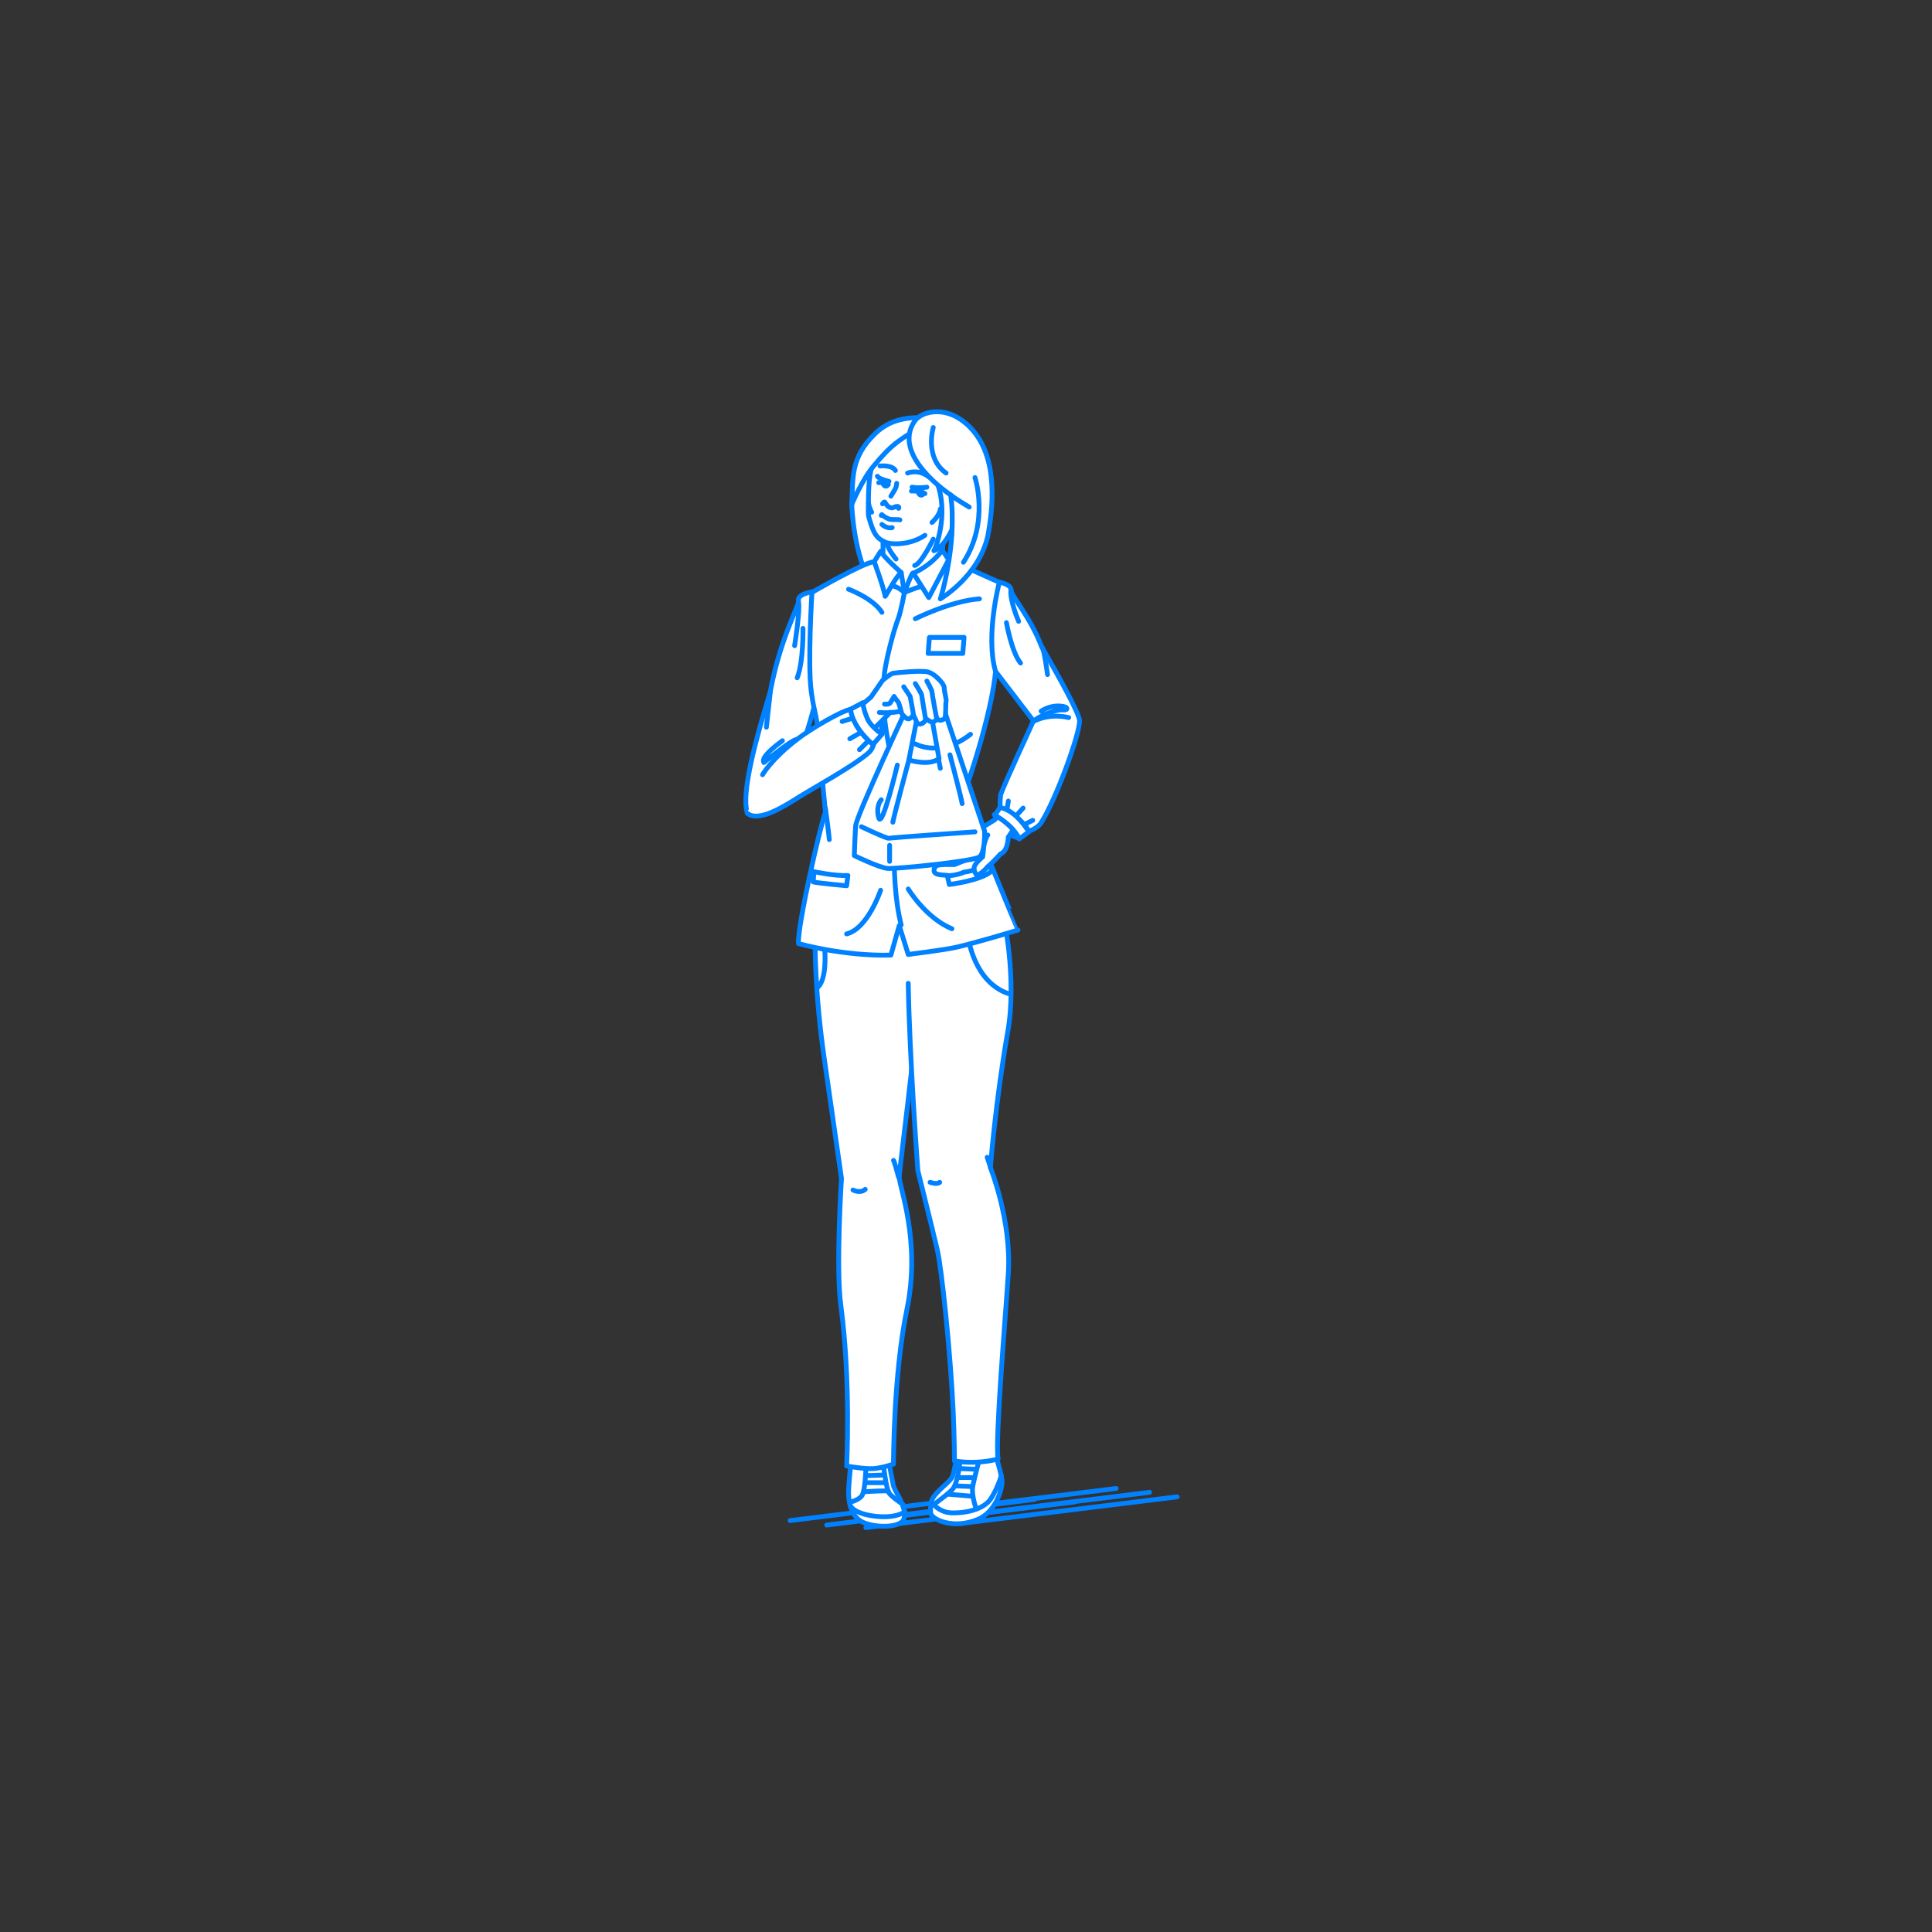 <?xml version="1.0" encoding="utf-8"?>
<!-- Generator: Adobe Illustrator 22.0.1, SVG Export Plug-In . SVG Version: 6.00 Build 0)  -->
<svg version="1.1" id="レイヤー_1" xmlns="http://www.w3.org/2000/svg" xmlns:xlink="http://www.w3.org/1999/xlink" x="0px"
	 y="0px" viewBox="0 0 301 301" style="enable-background:new 0 0 301 301;" xml:space="preserve">
<rect x="0" y="0" width="301" height="301" fill="#333333" stroke="none"/>
<style type="text/css">
	.st0{fill:none;}
	.st1{fill:none;stroke:#0081FF;stroke-width:0.75;stroke-linecap:round;stroke-linejoin:round;stroke-miterlimit:10;}
	.st2{fill:#FFFFFF;stroke:#0081FF;stroke-width:0.75;stroke-linecap:round;stroke-linejoin:round;stroke-miterlimit:10;}
</style>
<g id="guide">
</g>
<rect y="1" class="st0" width="300" height="300"/>
<g>
	<g>
		<line class="st1" x1="150.9" y1="237.2" x2="183.4" y2="233.2"/>
		<line class="st1" x1="146.6" y1="236.5" x2="179.1" y2="232.5"/>
		<line class="st1" x1="134.9" y1="238" x2="167.4" y2="234"/>
		<line class="st1" x1="128.8" y1="237.6" x2="161.2" y2="233.6"/>
		<line class="st1" x1="123.1" y1="236.9" x2="155.6" y2="232.9"/>
		<line class="st1" x1="141.4" y1="235.9" x2="173.9" y2="231.9"/>
	</g>
	<g>
		<g>
			<g>
				<path class="st2" d="M132.5,228.5c0,0-0.3,3.2-0.3,3.9c0,0.7,0,3.6,2.1,4.7c1.8,0.9,5.5,1,6.4-0.2c0.2-0.3,0.3-1,0.2-1.4
					c-0.3-1.6-1.5-3.3-1.7-4c-0.2-0.9-0.6-3.1-0.6-3.1s0.1-1.6-1.5-1.8S132.5,228.5,132.5,228.5z"/>
				<path class="st1" d="M132.5,234.6c0.6,1.2,3.6,1.8,5.7,1.7c2-0.1,2.8-0.8,2.8-0.8"/>
				<path class="st1" d="M137.7,228.8c0,0,0.4,3.2,0.8,3.8s2.2,1.8,2.2,1.8"/>
				<path class="st1" d="M134.9,228.9c0,0-0.1,3.3-0.6,4.1c-0.6,0.8-1.8,1-1.8,1"/>
				<line class="st1" x1="135" y1="229.9" x2="137.8" y2="229.8"/>
				<line class="st1" x1="135" y1="231" x2="137.9" y2="231"/>
				<path class="st1" d="M134.6,232.4c0,0,3.6-0.2,3.8-0.1"/>
			</g>
			<g>
				<path class="st2" d="M149.2,226.1c0,0-0.4,2.7-0.8,3.9c-0.3,0.9-2.8,2.4-3.3,3.9c-0.2,0.5-0.1,1.6-0.1,1.9
					c0.3,1,3.6,2.5,7.4,0.9c2.5-1.1,3.5-4,3.7-5.4s-1.4-5.7-1.4-5.7s-1.5-1.8-2.2-2C151.8,223.5,149.2,226.1,149.2,226.1z"/>
				<path class="st1" d="M145.1,234c0,0,1.2,1.8,3.5,1.7c2.5,0,4.8-0.8,5.7-2.1s1.7-3.5,1.7-3.8"/>
				<path class="st1" d="M149.6,227.2c0,0-0.2,3.3-1.1,4.7c-0.4,0.6-2.9,2.4-2.9,2.4"/>
				<path class="st1" d="M152.6,227.3c0,0-1.1,4-1.1,4.7c0,1.4,0.5,2.8,0.5,2.8"/>
				<line class="st1" x1="147.8" y1="232.8" x2="151.4" y2="233.1"/>
				<line class="st1" x1="148.9" y1="231.5" x2="151.4" y2="231.6"/>
				<line class="st1" x1="149.3" y1="230.2" x2="151.8" y2="230.2"/>
				<line class="st1" x1="149.6" y1="228.8" x2="151.9" y2="228.9"/>
			</g>
			<path class="st2" d="M127,146c0,0-0.2,8.1,1.5,19.5c0.4,2.8,2.6,18.1,2.6,18.1s-0.9,13.9-0.1,19.8c1.6,12,0.9,25,0.9,25
				s2.8,0.5,4.2,0.4c1.4-0.1,3.1-0.7,3.1-0.7s0-14.1,2.1-24.1c2.2-10.7-1.2-19.1-1.2-20.6s4.5-34.6,3.5-39.1S127.2,144,127,146z"/>
			<path class="st2" d="M142,142.8c1.8-1.2,13.6-2,14.3-0.2c0,0,2.2,9.7,0.7,18.2c-1.9,10.8-2.7,21.1-2.7,21.1s3.3,8.2,2.8,16.4
				c-0.4,6.4-2.1,26.2-1.6,29c0,0-1.3,0.4-3.3,0.5s-3.5-0.2-3.5-0.2s0-3.5-0.2-7.8c-0.4-8.8-1.8-22.4-2.5-25.2c-1-4.2-3-12.2-3-12.2
				s-1.3-17.5-1.5-29.2"/>
			<path class="st1" d="M150.9,146.3c0,0,0.9,6.7,6.2,8.5"/>
			<path class="st1" d="M139.2,180.8c0,0,0-0.4,0.8,2.6"/>
			<path class="st2" d="M132.9,185.4c0,0,1.1,0.6,1.9-0.1"/>
			<line class="st1" x1="153.8" y1="180.3" x2="154.3" y2="181.8"/>
			<path class="st1" d="M144.9,184.2c0,0,1.1,0.4,1.5,0"/>
			<path class="st1" d="M128.5,148.1c0,0,0.4,4.6-1.2,5.8"/>
		</g>
		<path class="st2" d="M132.7,78.6c0,0,0.2,7.9,3.3,13l7.4-0.7l-6.7-19.1C136.7,71.8,133.1,75.8,132.7,78.6z"/>
		<g>
			<path class="st2" d="M126.6,92.2c0,0-2.5,0.3-2.2,1.5c0.1,0.6-2.9,5.9-4.4,14.1c-2.3,7.5-4.5,15.7-3.6,18.7
				c0.6,1.9,5.2-5,7.2-7.5s4.6-14.5,4.8-15.1S128.9,94.9,126.6,92.2z"/>
			<path class="st1" d="M125.1,97.9c0,0,0.1,5.2-0.9,7.7"/>
		</g>
		<path class="st2" d="M150.3,123.4c4.5-13,4.8-18.8,4.8-18.8c1.8-9.7,0.6-13.9,0.6-13.9c-1.1-0.4-8-3.6-8-3.6l-6.8,5.2l-4.7-4.8
			c-1.8,0.2-9.7,4.8-9.7,4.8s-0.7,11.2-0.1,15.5c0.5,3.6,0.9,3.7,1.1,6.9c0.2,2.7,1.1,11.8,1.1,11.8c-0.9,2.5-4.4,17.9-4.2,20.5
			c0,0,6.9,2,14.4,1.8l1.3-4.6l1.4,4.5c0,0,5.6-0.7,7.4-1.1c3.5-0.8,9.7-2.7,9.7-2.7S150.4,125.4,150.3,123.4z"/>
		<path class="st2" d="M137.4,75.6c0,0,0.4,10.9,0,12.7l3.6,4l5.7-5l0.9-11.2L137.4,75.6z"/>
		<path class="st2" d="M144.8,67.2c0,0,5.4,1.4,5.8,5.4s-2.2,6.7-2.2,6.7s-4.6-5.5-4.7-10.2C143.7,67.1,144.8,67.2,144.8,67.2z"/>
		<path class="st2" d="M137.3,73.2"/>
		<path class="st1" d="M140.9,92.3c0,0-0.5,2.9-1,4.2c-0.5,1.2-2.1,6.8-2.2,9.5c-0.5,7.8,1.8,13.5,1.9,14.7
			c0.2,4.9-1.2,15.4,0.8,23.4"/>
		<path class="st1" d="M129,114.1c0,0,1.8,2,5.5,1.8"/>
		<path class="st1" d="M142.6,115.9c0,0,3.9,2.2,8.6-1.5"/>
		<path class="st1" d="M149.1,127.5c0,0,0.9-3.4,1.2-4.1"/>
		<path class="st1" d="M129.2,130.8c0-0.4-0.6-4.9-0.6-4.9"/>
		<polygon class="st2" points="150,101.8 144.6,101.8 144.8,99.3 150.2,99.3 		"/>
		<path class="st2" d="M142.2,89.3c-0.2,0.1-1.3,3-1.3,3s3.2-1.3,3.5-1.1L142.2,89.3z"/>
		<path class="st2" d="M146.8,85.7c0,0-1.4,2.2-4.5,3.6c0,0,1.9,3,2.4,3.8c0.1-0.2,3.1-5.9,3.1-5.9L146.8,85.7z"/>
		<path class="st2" d="M140.4,89.2l0.5,3.1c0,0-1.9-1.8-2.8-0.6C138.1,91.5,139.5,89.4,140.4,89.2z"/>
		<path class="st2" d="M140.4,89.2c0,0-2.5-2.2-3.2-3.3l-1,1.6c0,0,1.5,4.1,1.7,5.4C138,92.9,139.6,89.8,140.4,89.2z"/>
		<path class="st2" d="M154,134.2c0,0-4.2,1.7-6.5,1.8l0.4,1.8c0,0,5-0.6,6.6-2.1L154,134.2z"/>
		<path class="st2" d="M126.8,135.8c0,0,3.2,0.7,5.3,0.6l-0.2,1.6c0,0-4.4-0.4-5.2-0.6L126.8,135.8z"/>
		<path class="st1" d="M141.5,138.5c0,0,2.7,4.5,6.8,6.2"/>
		<path class="st1" d="M137.2,138.7c0,0-2,6-5.3,6.8"/>
		<path class="st1" d="M132.2,91.8c0,0,3.8,1.4,5.2,3.6"/>
		<path class="st1" d="M142.6,96.4c0,0,5.6-2.8,10-3.1"/>
		<g>
			<path class="st2" d="M147,82.4c1-2.8,2.8-6,2.8-8.8c-0.1-1.7-1.3-6.5-7.1-6.2c-2.8,0.1-6.1,3.3-6.5,4.8c0,0-0.9,0.2-0.9,6.1
				c0,0.9-0.1,1.8,0.1,2.4c0.7,2.5,1.2,3.2,2.6,3.8c1,0.4,3.9,0.4,6.1-1.1"/>
			<path class="st2" d="M132.7,78.6c0.2-4.2-0.2-7.3,3.6-11c3.8-3.8,9.5-2.2,9.5-2.2c-5.7,2.8-7.1,4.1-9.6,7.1
				C134.3,74.7,132.7,78.6,132.7,78.6z"/>
			<path class="st1" d="M137.1,72.6c0,0,1.9-0.2,2.4,0.7"/>
			<path class="st1" d="M141.4,73.7c0,0,1.7-0.7,3.3,0.6"/>
			<g>
				<path class="st1" d="M142,76.5c0,0,1.4-0.1,2.1,0.4"/>
				<path class="st1" d="M144.4,75.9c0,0-1.2,0.2-2.3,0"/>
			</g>
			<g>
				<path class="st1" d="M136.7,74.2c0.1,0.2,0.6,0.5,1.8,0.8"/>
				<path class="st1" d="M136.9,75.2c0,0,0.9-0.2,1.5,0.3"/>
			</g>
			<g>
				<path class="st1" d="M137.3,80.3c0,0,0.1-0.2,0.1-0.1c0.1,0.1,0.6,0.5,1.2,0.7c0.6,0.1,1.4,0,1.6,0.1"/>
				<path class="st1" d="M137.4,81.7c0,0,0.7,0.7,1.6,0.5"/>
			</g>
			<path class="st2" d="M145.5,74.1c2.5,4.8,0.6,10.6,0,11.7c0,0,2.8-0.6,4.6-8.8"/>
			<g>
				<path class="st2" d="M151.7,67.2c-3.7-4.4-8.1-3.2-9.2-1.6c-3.7,5.4,5.6,11.5,5.6,11.5c0.3,1.8,0.3,3.9,0.2,6.1
					c-0.4,5.9-1.8,10.1-1.8,10.1s6-3.5,7.4-9.8C154.7,79.2,155.5,71.8,151.7,67.2z"/>
				<path class="st1" d="M151,79c0,0-2.2-1.3-2.9-1.9"/>
			</g>
			<path class="st1" d="M145.4,66.6c0,0-1.4,4.7,2,7.1"/>
			<path class="st1" d="M151.9,74.4c0,0,2.3,6.9-1.8,13.2"/>
			<path class="st1" d="M139.7,75.3c0,0,0,0.2-0.1,0.6c-0.1,0.3-0.8,1.4-0.8,1.4"/>
			<path class="st1" d="M137.5,78.5c0,0,0.3-0.5,0.4-0.2c0.2,0.3,0.4,0.7,0.9,0.8c0.3,0.1,0.6-0.2,1-0.2c0.2,0,0.3,0.1,0.2,0.3"/>
			<path class="st1" d="M135.8,79.8c0,0-0.4-0.7-0.5-1.5"/>
			<path class="st1" d="M145.2,81.4c0.1-0.1,1.2-1.1,1.3-2.1"/>
			<path class="st1" d="M143.1,76.8c0,0,0.2,0.5,0.6,0.3"/>
			<path class="st1" d="M137.6,75.4c0,0,0.2,0.5,0.6,0.3"/>
		</g>
		<path class="st1" d="M145.4,84c0,0-1.9,3.9-2.9,4.1"/>
		<path class="st1" d="M139.6,87.1c0,0-1.2-1.4-1.4-2.4"/>
		<path class="st2" d="M119.4,113.3c0,0,0.5-4.4,0.6-5.4"/>
		<path class="st1" d="M123.8,100.6c0,0,0.9-5.7,0.6-6.8"/>
		<g>
			<path class="st2" d="M154.9,126.9c0,0,0.8,1.4,1.2,2.2c0.4,0.8,2.6,1.5,2.6,1.5s0.6-1-0.8-2.2
				C156.4,127.2,154.9,126.9,154.9,126.9z"/>
			<g>
				<path class="st2" d="M158,123.7l-3,4c0,0-1.7,1.1-2.5,1.5c-0.8,0.3-1.4,1.2-1.4,1.2s-1.4,0.4-1.6,0.6c0,0-1.3,0-1.6,0.1
					c-0.5,0.2-0.6,0.6-0.6,0.6s-0.9,0.6-1,1.5c-0.7,0.6-0.6,1.2-0.4,1.6c0,0-0.6,0.6-0.3,1.1c0.3,0.5,1.6,0.4,2.1,0.5
					c0.5,0.1,2.2-0.3,2.4-0.5c0,0,2.2-0.3,3.4-1.1c0.4-0.3,1.9-0.5,2.7-2.7c0.9-2.1,3.8-5.8,3.8-5.8L158,123.7z"/>
				<path class="st2" d="M153.9,130.1c0,0-0.2,0.1-0.6,1.5l-0.2,1.9c0,0-1.1,0.9-1.3,1.5c-0.2,0.7,0.4,1.4,0.4,1.4s0.8-0.3,1.7-1.4
					c0.2-0.1,1.7-1.6,1.9-1.9c0.2-0.2,1.1-0.2,1.3-2.7"/>
				<path class="st2" d="M151.2,133.7l-2.5,1c0,0-2.6-0.1-2.8,0.2"/>
				<path class="st2" d="M151.4,132.3l-2.3,0.8c0,0-2.2-0.2-2.8,0.1"/>
				<path class="st2" d="M151.6,131.1l-2,0.7c0,0-1.9-0.2-2.3-0.1"/>
			</g>
			<g>
				<path class="st2" d="M155.8,125.8c0,0,4.1,2.1,4.4,3.7c0,0,1.3-0.3,2-1.3c2.4-3.8,6-13.8,6-15.9c0-1-3-6.5-5.9-11.5
					c-1.8-4.8-4.8-7.9-4.8-9c-0.1-0.8-1.8-1.1-1.8-1.1s-2.2,8.3-0.6,13.9l5.9,7.7c0.1-0.1-4.4,9.5-5.1,11.5
					C155.8,124.5,155.8,125.8,155.8,125.8z"/>
				<path class="st2" d="M166.5,111.8c0,0-2.8-0.8-5.5,0.6"/>
				<path class="st2" d="M155.8,125.8l-0.8,1.2c0,0,2.8,1.5,3.8,3.7l1.5-1.1C160.2,129.5,158.4,126.3,155.8,125.8z"/>
				<path class="st1" d="M156.8,97c0,0,0.8,4.6,2.2,6.3"/>
				<path class="st2" d="M161,112.4c0.3-0.5,3.2-1.9,4.6-1.8c0.8,0.1,1-0.5-0.4-0.6c-1.3-0.1-2.4,0.4-3,0.8"/>
			</g>
			<path class="st1" d="M158.7,96.8c0,0-1.4-3.2-1.2-4.9"/>
			<path class="st1" d="M163.2,105.1c0,0-0.5-3.8-0.8-4.2"/>
			<line class="st1" x1="157.1" y1="124.8" x2="156.9" y2="126"/>
			<line class="st1" x1="159.4" y1="125.9" x2="158.4" y2="127"/>
			<line class="st1" x1="160.9" y1="127.8" x2="159.9" y2="128.3"/>
		</g>
		<g>
			<path class="st2" d="M141.8,109.2c0,0-8.4,17.9-8.5,19.5c-0.1,1.6-0.2,4.6-0.2,4.6s3.9,1.9,5.2,2s13.4-1.1,14.3-1.8s0.8-4,0.8-4
				l-6.9-20.7l-1.8,0.4l1.6,9c-1.6,1.2-4.7,0.2-4.7,0.2l1.8-9.2L141.8,109.2z"/>
			<path class="st1" d="M134.2,128.8c0,0,4,1.9,4.3,1.8s13.4-1,13.4-1"/>
			<line class="st1" x1="138.6" y1="131.7" x2="138.6" y2="134.2"/>
			<path class="st1" d="M141.6,118.4c0,0-2.3,8.6-2.5,9.7"/>
			<path class="st1" d="M148,117.6c0,0,1.8,6.8,1.9,7.6"/>
			<path class="st2" d="M134.4,109.5c0,0,1.7,0.9,2.4,2s0.6,2.9,0.6,2.9s-1.2,0.2-2.2-1.4S134.4,109.5,134.4,109.5z"/>
			<path class="st2" d="M135.6,114.1l3.1-3.1c3,0,3.4-1.9,3.4-1.9l4.2-3.2c0,0-0.7-0.9-1.7-1.2c-1.1-0.3-4.9,0.1-5.5,0.2
				c-0.4,0.1-1.6,1.1-1.6,1.1l-1.8,2.6l-2.7,2.3C133,111.1,134.1,113.5,135.6,114.1z"/>
			<path class="st2" d="M137.8,109.7c0,0,0.7,0.1,0.9-0.2c0.2-0.3,0.6-1,0.6-1c0,0.1,0.6,0.8,0.7,1s0.5,1.7,0.5,1.7s0.6,0.8,1,0.8
				c0.4,0,0.8-0.6,0.8-0.6l0.4,0.8c0,0,0.1,0.7,0.7,0.6c0.6-0.1,0.9-0.8,0.9-0.8s0.5,0.4,0.9,0.5c0.4,0.1,0.8-0.6,0.8-0.6
				c0.2,0.6,1.1,0.2,1.2,0c0.2-0.4,0.1-2.4,0.2-2.6c0.1-0.2-0.3-1.6-0.3-2.2c-0.1-0.7-1.2-1.6-1.2-1.6"/>
			<path class="st1" d="M144.4,106.1c0,0,0.8,1.4,0.8,1.7c0,0.3,0.7,4,0.7,4"/>
			<path class="st1" d="M142.6,106.5c0,0,1,1.6,1,1.8c0,0.2,0.6,3.7,0.6,3.7"/>
			<path class="st1" d="M140.8,107l1,1.5c0,0,0.5,2.6,0.5,2.8"/>
			<path class="st2" d="M137,111c0,0,1.1,0.1,1.7,0"/>
			<path class="st2" d="M118.8,120.7c0,0,1.4-2.5,5.5-5.6c1.8-1.4,6.8-4.4,8.3-4.6c0,0,0.3,1.7,1,2.8c0.8,1.4,2.5,2.7,2.5,2.7
				s-0.2,0.8-0.8,1.3c-2.4,2.1-8.8,5.6-10.7,6.8c-2.4,1.5-6.4,4.1-8.2,2.6"/>
			<path class="st2" d="M132.5,110.5l1.9-1c0,0,0.2,1.3,0.8,2.6c0.5,1.1,2.2,2.3,2.2,2.3L136,116C136,116,132.9,113.5,132.5,110.5z"
				/>
			<path class="st1" d="M124.1,115.2c-1,0.2-5.1,3.6-5.1,3.6c-0.2-0.4-0.1-1.2,2.9-3.4"/>
			<line class="st1" x1="146.5" y1="119.7" x2="146.2" y2="118.2"/>
			<path class="st1" d="M139.8,119.2c0,0-2.4,10.1-2.9,8.2s0.4-2.8,0.4-2.8"/>
			<line class="st1" x1="131.2" y1="112.4" x2="132.5" y2="112"/>
			<line class="st1" x1="132.4" y1="115.1" x2="133.8" y2="114.3"/>
			<line class="st1" x1="133.9" y1="116.8" x2="135.2" y2="115.5"/>
		</g>
	</g>
</g>
</svg>
